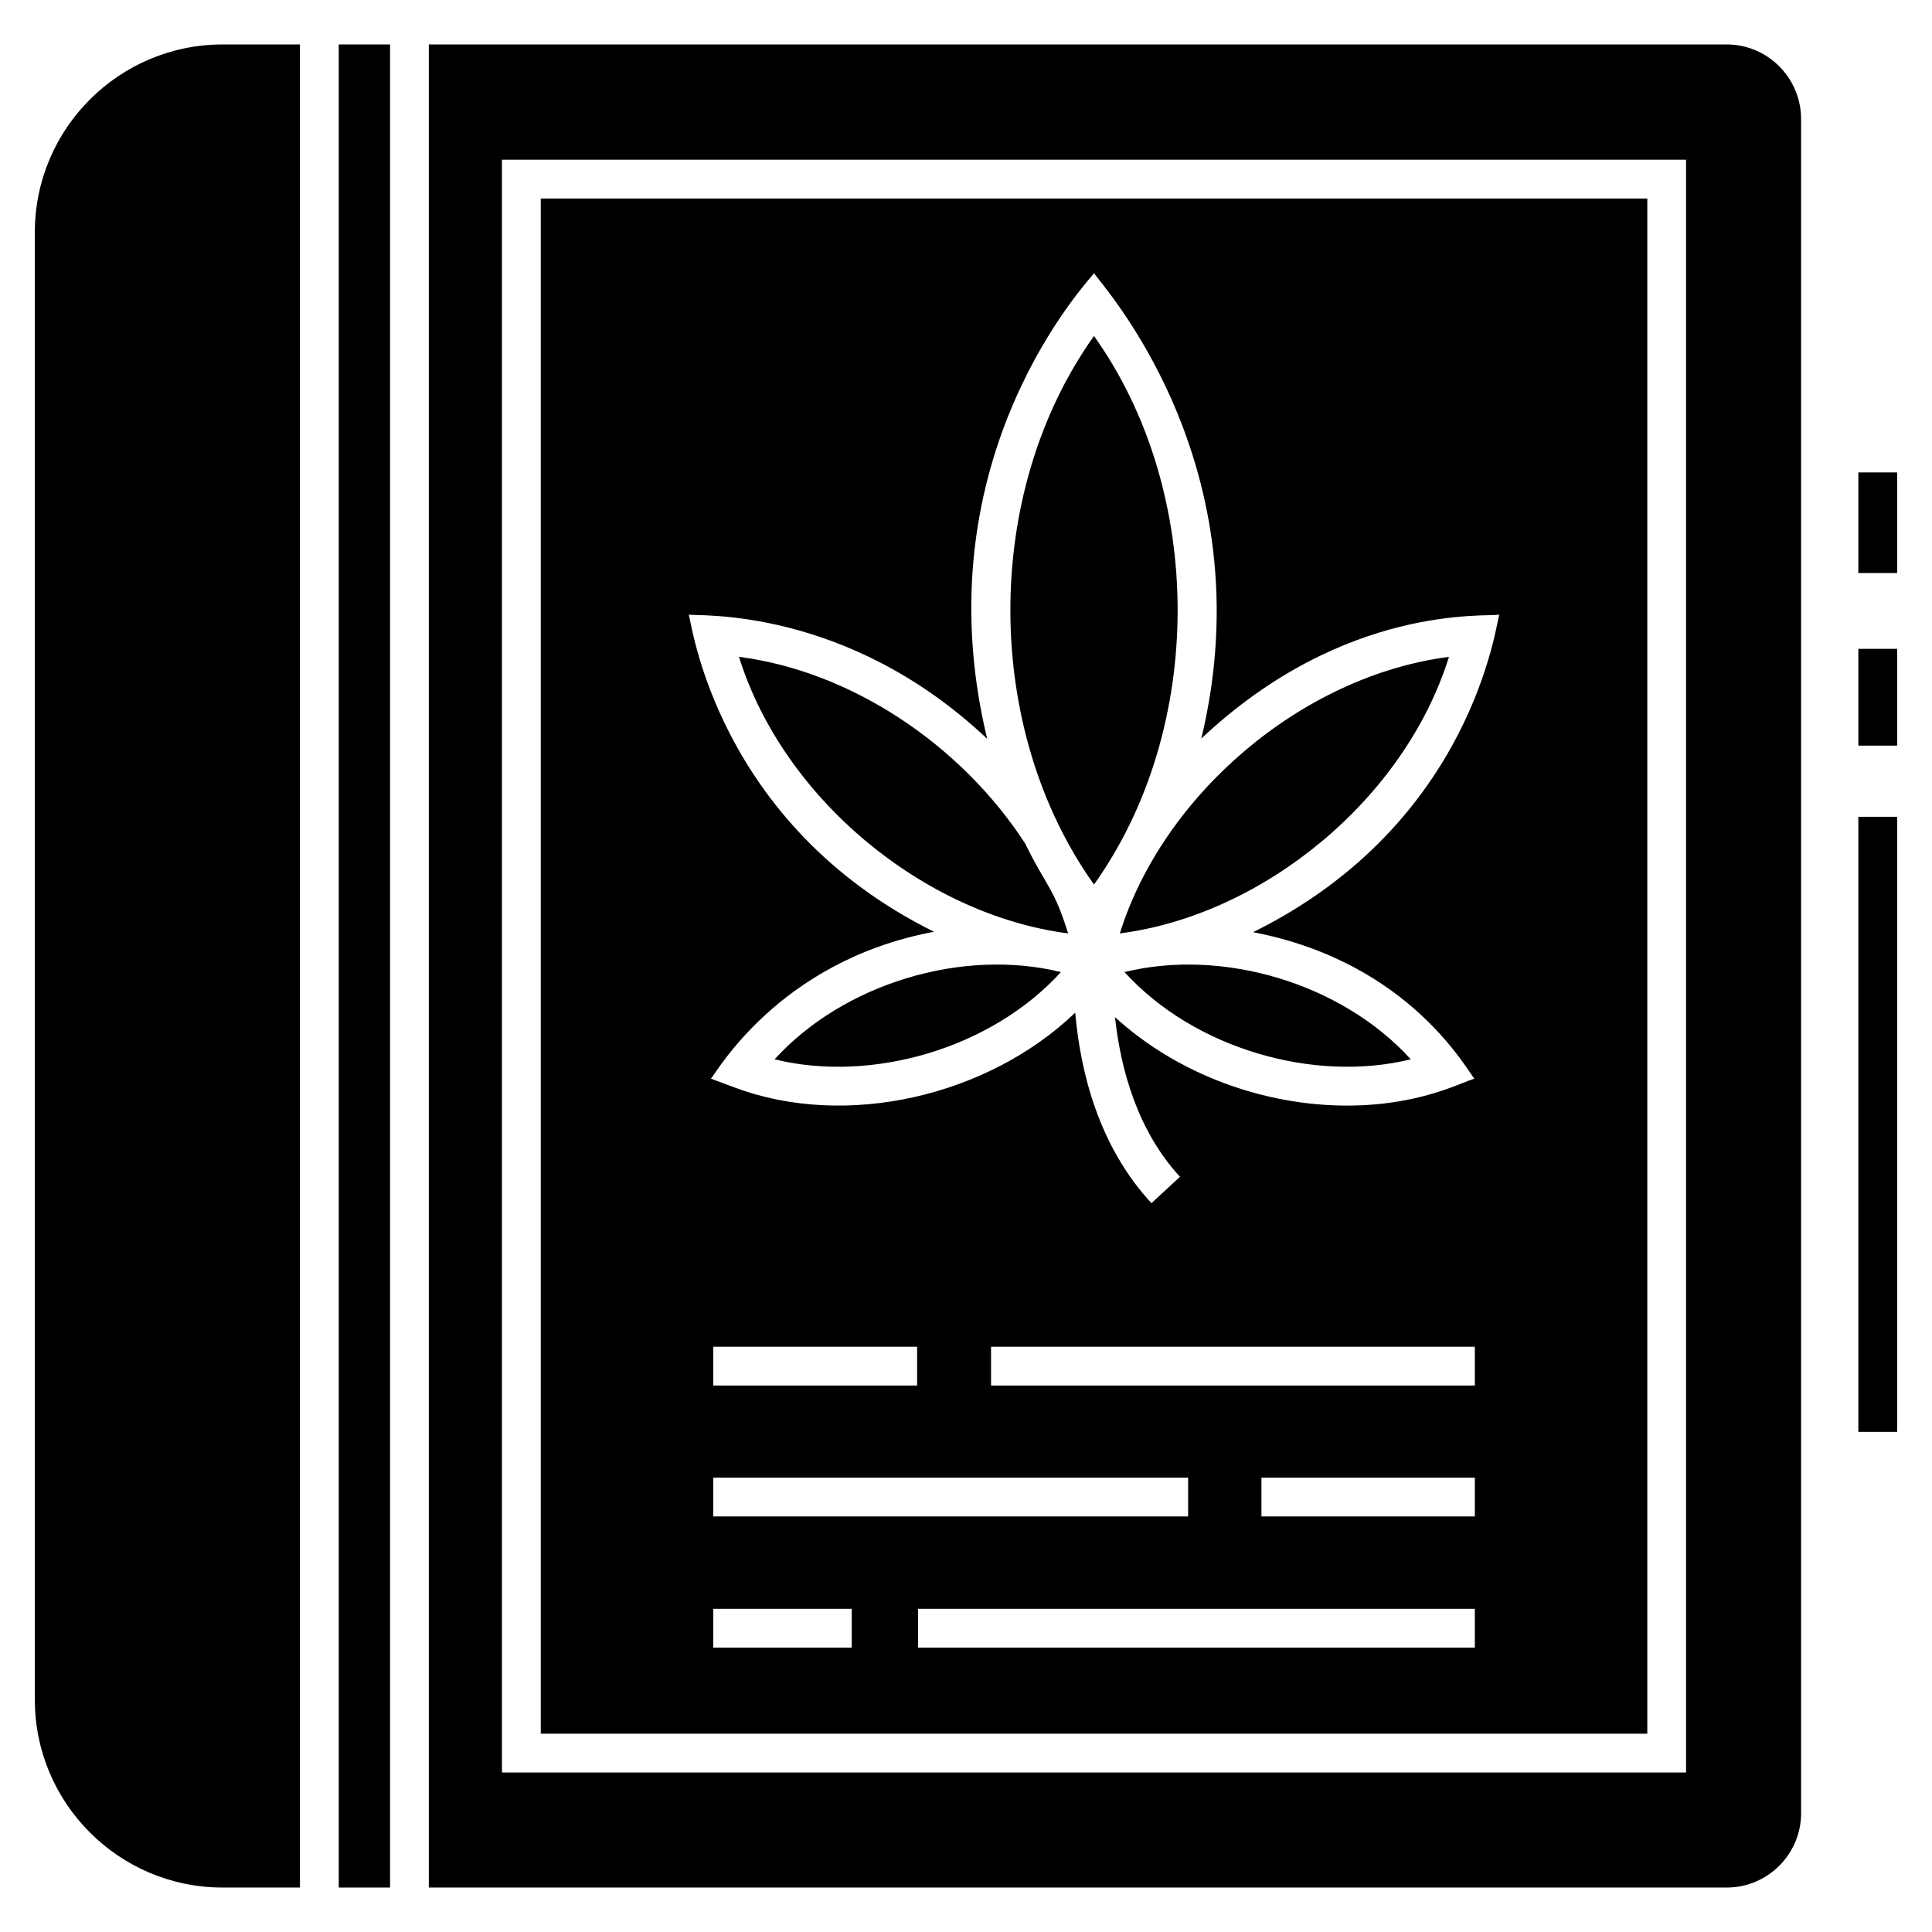 <?xml version="1.0" encoding="UTF-8"?>
<!-- Uploaded to: ICON Repo, www.iconrepo.com, Generator: ICON Repo Mixer Tools -->
<svg fill="#000000" width="800px" height="800px" version="1.1" viewBox="144 144 512 512" xmlns="http://www.w3.org/2000/svg">
 <g>
  <path d="m636.48 360.46h10.281v163h-10.281z"/>
  <path d="m636.48 315.95h10.281v25.648h-10.281z"/>
  <path d="m636.48 269.2h10.281v26.66h-10.281z"/>
  <path d="m433.92 233.04c-29.695 41.645-29.402 104.12 0 145.37 29.582-41.449 29.523-104 0-145.37z"/>
  <path d="m339.84 318.07c11.762 37.766 49.258 68.387 87.227 73.293-3.812-12.254-5.606-12.035-11.43-23.895-16.891-25.949-45.781-45.512-75.797-49.398z"/>
  <path d="m442 401.61c18.562 20.41 50.332 29.398 75.883 23.121-18.621-20.457-50.281-29.438-75.883-23.121z"/>
  <path d="m233.77 155.78h13.602v488.44h-13.602z"/>
  <path d="m203 644.22h20.488v-488.44h-20.488c-27.453 0-49.766 22.309-49.766 49.762v388.91c0 27.453 22.312 49.766 49.766 49.766z"/>
  <path d="m349.27 424.73c25.758 6.332 57.457-2.856 75.883-23.121-26.055-6.414-57.562 3-75.883 23.121z"/>
  <path d="m580.55 196.6h-293.24v406.85h293.24zm-210.83 384.03h-36.707v-10.281h36.707zm89.145-45.035v10.281h-125.85v-10.281zm-125.85-24.418v-10.281h54.031v10.281zm201.83 69.453h-147.54v-10.281h147.54zm0-34.754h-56.551v-10.281h56.551zm0-34.699h-128.21v-10.281h128.21zm-58.762-120.14c41.848 8.02 56.961 37.223 58.66 38.812-3.906 1.184-14.805 7.144-33.777 7.144-21.848 0-44.777-8.176-61.484-23.441 1.492 13.676 5.859 29.973 17.223 42.309l-7.559 6.992c-13.984-15.113-18.816-34.699-20.203-50.484-23.133 22.156-60.664 30.898-90.223 19.844l-6.324-2.363c1.285-1.184 17.789-31.203 59.121-38.918-58.039-28.789-64.363-82.77-64.98-84.055 2.16 0.516 41.641-2.363 79.066 32.902-18.043-75.059 27.812-122.3 28.328-123.38 1.387 2.469 45.961 50.379 28.43 123.33 38.145-35.934 75.984-32.129 78.965-32.852-0.773 1.598-6.688 55.215-65.242 84.16z"/>
  <path d="m527.99 318.07c-39.242 5.078-75.855 36.781-87.219 73.293 38.059-4.902 75.484-35.609 87.219-73.293z"/>
  <path d="m621.31 624.48v-448.91c0-10.898-8.844-19.793-19.738-19.793l-343.93 0.004v488.44h343.93c10.902 0 19.742-8.844 19.742-19.742zm-30.484-10.746h-313.8v-427.41h313.8z"/>
 </g>
</svg>